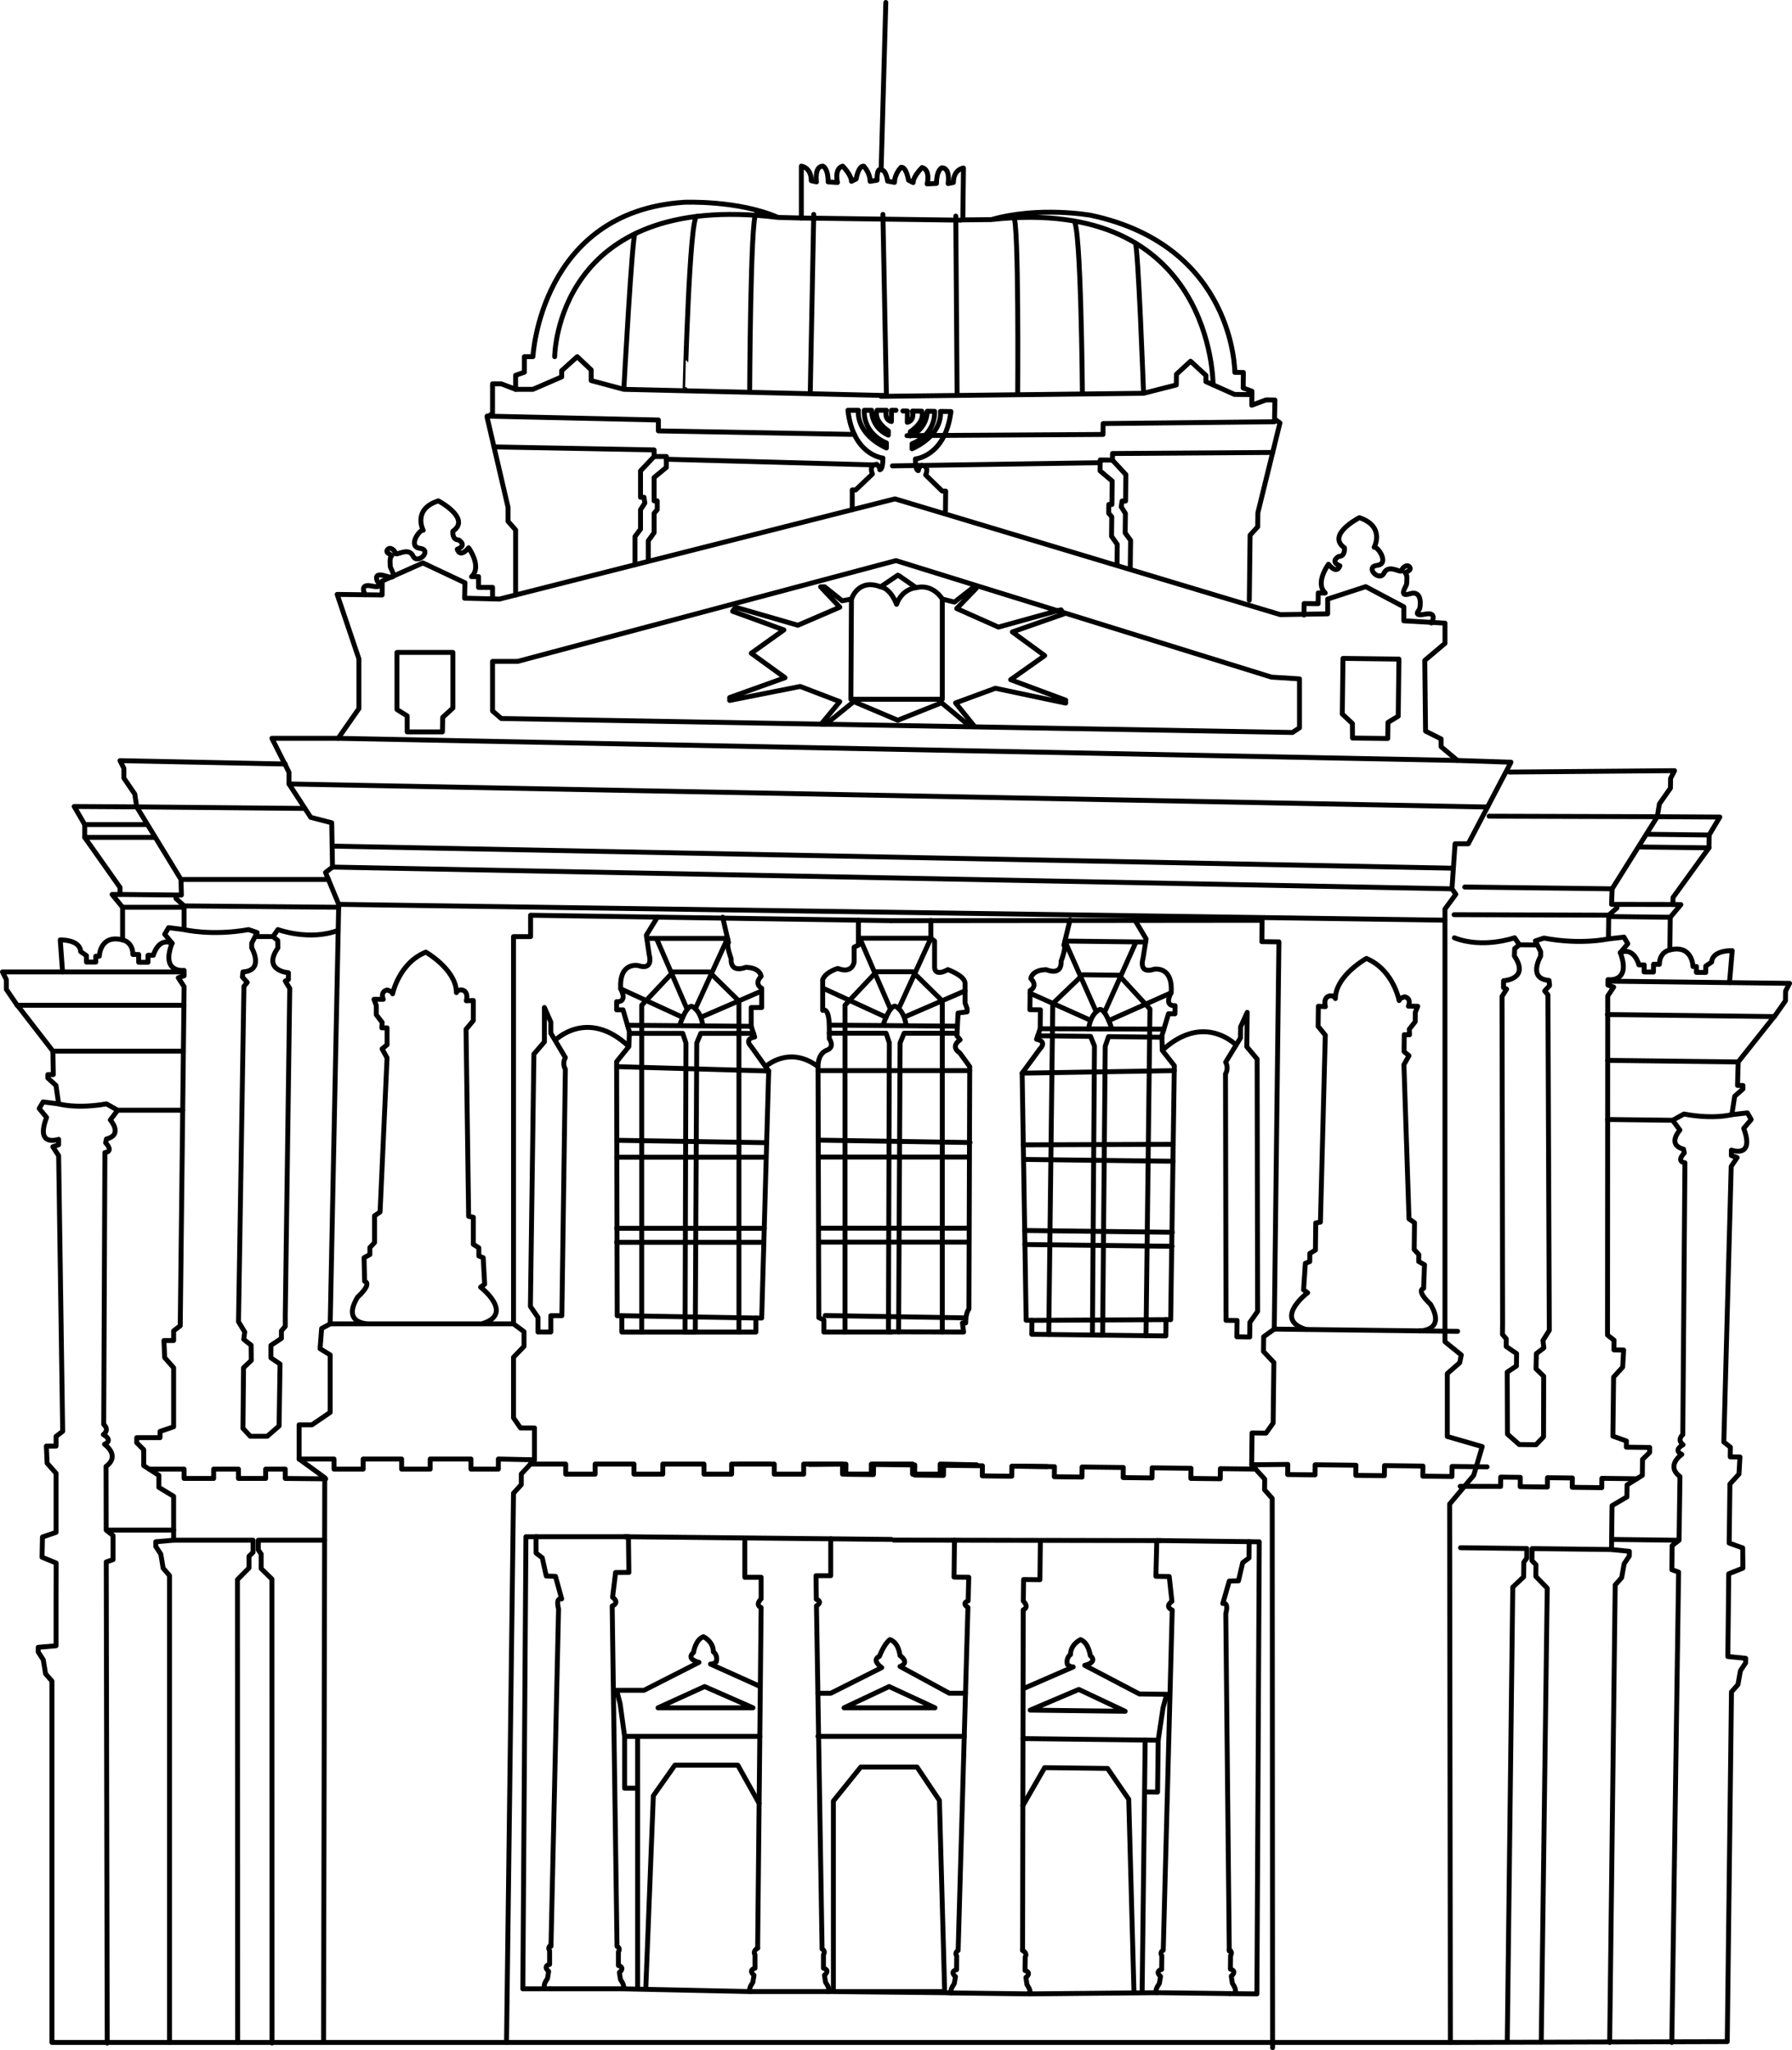 <svg xmlns="http://www.w3.org/2000/svg" width="182.6" height="208.911" viewBox="0 0 182.6 208.911"><g fill="none" stroke="#000" stroke-width=".5" stroke-linecap="round" stroke-linejoin="round" stroke-miterlimit="10"><path d="M32.97 208.124h114.82l-.078-54.858 2.454-2.93.87-2.928-3.56-1.03v-6.41l1.266-1.11.158-.79-1.662-1.347V92.63l1.108-1.505-.396-.554.317-4.59h1.346l4.354-8.312-5.462-.178-1.662-1.405v-.792l-1.583-.792-.08-7.203 2.06-1.742v-2.058l-4.196-.237v-1.425l-3.88-2.058-3.878 1.267v1.504l-4.83.08-39.264-11.795L50.9 61.045l-3.562-.09.04-1.57-4.285-2.02-4.146 1.84-.01 1.424-4.58-.06 2.215 6.57v5.066l-2.112 3.028h-6.754l1.742 3.463v1.187l2.216 3.404 2.137.554.08 4.512-.712.554 1.346 3.246-.87 42.746-.872.475-.158 2.058 1.03.633v5.858l-1.86 1.267h-1.307v3.484l2.612 1.9-.12 57.55H5.293v-36.82l-.65-.75-.236-1.426-.515-.792v-.475l1.82-.157v-4.473l.01-3.958-1.438-.594.044-2.058 1.385-.475v-6.016l-.91-1.03-.08-1.742h.99v-.99l.673-.515-.412-28.09-.594-.91.594-.2v-.553s-2.414.855-1.227-2.232l-.752-.91.396-.673 1.584.198-.27-1.876-.83-.752v-.355h.554l-.04-2.39-3.435-4.44-.198-.23-1.108-1.622v-.99l-.397-.79h6.123l-.237-3.26s2.02-.06 2.078 1.186l.594.416v.653h.95v-.594h.356s.06-2.258 2.375-1.664v-3.324l-1.07-1.306h.81v-.712l-3.6-5.106v-1.306L7.56 82.18l6.372.04 17.14.16"/><path d="M17.273 208.124V160.55l-.65-.753-.236-1.425-.515-.792v-.475l1.82-.158v-4.473l-1.503-.91v-1.227l-1.545-.99v-1.622l-.712-.712v-.515h2.375v-.633l1.385-.475v-6.016l-.91-1.03-.08-1.74h.99v-.99l.673-.516.396-34.553-.594-.91.594-.198v-.554s-2.414.317-1.227-2.77l-.752-.91.396-.674 1.582.197v-2.414l-.83-.752v-.355h.553l-.04-1.583-4.512-7.4-.198-1.307-1.108-1.623v-.99l-.396-.792 16.84.344M8.63 85.327h7.197M8.63 84.02h6.4m-2.8 7.125 5.7.06m-5.442 1.245h6.273M6.373 99.037H18.76"/><path d="M12.488 95.776s1.05.18 1.05 1.485h.593v.793h.95v-.712h.545s.485-1.86 1.91-1.226M1.754 102.44H18.76M5.973 112.484s1.785.54 4.872 0l1.148.648-.752.99s1.347 1.504-.395 1.94l-.08.395s.872.87-.078.99l-.12 27.705s.634.515-.04 1.03c0 0 1.07.553.12.99 0 0 1.662 1.147.158 2.255l.013 6.49.7.555v2.454l-.694.238.1 49.024M5.387 107.11h13.3m-6.694 6.022h6.624m-7.797 42.785h6.873m1.067-61.19s2.772.673 6.57 0l.872.3-.554 1.085v.475s1.326 2.306-.89 2.45l-.06.518.495.554-.336.395-.554 34.177.633 1.05-.1.75.753.595.02 1.544-.793.753-.06 6.174.753.81h1.722l1.207-1.048.098-6.314-.93-.633v-1.267l1.07-.712v-.772l.392-.455v-1.108l.458-33.327-.458-.752.32-.15v-.7s-2.692-.178-1.07-2.533l-.02-.752-.475-.396.495-.713s3.197 1.188 6.14.08m-8.464.63 1.83.005m-9.379-5.82h15.02M18.76 92.313l15.754.138M15.2 149.703h3.56v.95h3.01v-.95h2.53v.95h2.77v-.95h1.997v.95l4.118.04m-15.492 6.254h8.094v1.227l-.416.415v1.187l-1.176 1.187.02 47.16m8.861-51.176H26.32v.99l.29.415v1.484l1.096 1.07.01 47.28M44.25 74.58h-2.76v-1.63l-1.04-.653v-5.818h5.7v5.67l-1.038.95-.03 1.484zm-7.035-13.973s-.682-1.165.624-.898c1.305.266.682-.298.593-.535s-.297-.86.98-.445.356-.772.356-1.01c0-.236-.09-.89.118-1.038.208-.148-.683-.267-.416-.653.267-.387.772.058.83.355.06.297 1.326-.69 1.782.267s2.02-.597.712-.774c-1.306-.176 0-1.987.327-1.84 0 0-1.128-2.136 1.544-2.997 0 0 3.384 1.782 1.484 3.088 0 0-.118.89.58.89 0 0 .935.535-.134.95 0 0 .237.958 1.158-.144 0 0 1.395 1.926.297 2.935h.713v1.097h1.425v1.17M34.46 75.234l114.044 2.256M50.188 67.397v5.047l.89.772 80.624 1.424.713-.475v-4.987l-2.85-.178L91.3 57.126l-38.56 10.27z"/><path d="m91.482 73.394-4.485-1.9-2.85 2.306-.476-.008 1.902-2.298-4.037-1.544-7.184 1.425v-.297l5.64-2.02-3.442-2.493 3.325-2.375-5.225-1.9.297-.416 6.353 1.84 4.275-1.84-1.96-2.078h.417l1.78 1.425.95-.177s.654-2.137 2.97-1.247l1.753-1.187M52.54 60.63V54l-.77-.872v-1.425l-2.136-9.183.554-.396v-3.008h.898l1.453.554v-1.425l.894-.317v-1.583h.87s.753-14.783 15.417-15.733c0 0 5.463-.237 9.56 1.544l2.375.06V16.93s1.01.12 1.01 1.485l.533.12s-.237-1.604.653-1.604c0 0 .535.18.535 1.604l.95.06s-.356-1.426.534-1.663c0 0 .89.892.89 1.545l.475-.237s.237-1.366.772-1.306c0 0 .653.653.653 1.544l.712-.12s-.06-1.305.416-1.06M56.52 36.347s.08-16.98 22.758-14.19"/><path d="M52.54 39.672h1.764l2.93-1.267v-.633l1.582-1.425 1.425 1.346v1.087l3.326.892 26.756.633-.357-18.457m-26.4 17.824s.85-15.708 1.14-15.85m5.094 15.85S70.255 22.13 71 22.05m5.388 17.925s.08-17.826.635-18.127m5.541 18.127.353-18.127m-1.263.369 16.267.218M49.634 42.403l17.454.395v1.11l19.973.362"/><path d="M86.84 51.937v-2.014h.355l1.702-1.623s-.435-.91.435-.99c0 0 .317.238.317.555 0 0 .316.08.316-1.187 0 0-3.048-.277-3.562-4.868h1.07s-.397 2.296 2.85 3.84v-.516s-2.336-.83-2.257-3.325h.752s-.08 1.74 1.7 2.532v-.435s-1.543-.99-1.147-2.098h.95s-.277.95.515 1.147V41.81h.465"/><path d="m50.336 45.54 16.317.306v.673H67.9v.276l21.164.58"/><path d="m66.653 46.52-1.385 1.463v2.692h.356l.08.593-.436.67v1.982l-.562.752v2.874m3.194-10.75v.83l-1.247 1.03v2.385h.317v.897l-.317.36v1.98l-.594.83v2.02M51.613 208.124l.712-55.966.792-.87v-1.09l1.345-1.444v-3.246h-1.425l-.712-1.03v-6.173l1.07-1.11v-1.503l-1.07-.79V95.44h1.74v-2.177l33.407.503 3.364.05M33.643 134.9h18.683m-14.814 0s-2.73 0-1.07-2.73c0 0 1.515-1.336.713-1.603l-.06-2.404.595-.327v-.712l.475-.505v-2.732l.564-.386.71-15.703-.504-.92.505-.417v-1.722h-.533l.03-.563-.594-.772v-.95l-.237-.623h.95s-.356-.772.386-.95c0 0 .564.148.564.386 0 0 .623-3.117 3.384-4.245 0 0 3.012 1.72 3.114 4.007l.003.12c.12-.446 1.336-.476 1.01.83l.71-.03v2.048l-.74.89.266 19.06.475.088v2.76l.564.357v.83l.445.18.148 2.7-.416.297s3.532 2.73.118 3.74"/><path d="M54.82 135.732v-1.484l-.773-1.128.356-25.707 1.07-1.247v-3.503l.652 1.484v1.128l1.484 2.494c-.357.652 0 1.186 0 1.186l-.357 25.113h-1.128v1.66H54.82zm12.17-42.274-1.13 1.844.298 2.02s.475 1.602-1.128 1.068c0 0-1.96-.416-1.78 2.375 0 0 .77 1.366-.417 1.306v.832h.653l.653 2.256-.06 1.484-1.247 1.544.06 25.885h.474v1.663h13.655v-1.425h.594l.712-25.173-1.78-2.494s-.793-.76.355-.973l-.356-1.084v-1.92h1.07v-1.96s-.832-.415-.06-1.216c0 0-.06-.89-1.573-.92 0 0-1.573.683-1.484-.89 0 0-.534-1.426-.267-1.634l-.594-2.586m-17.076 12.55s3.303-3.347 7.518.63"/><path d="M78.01 108.69s2.377-2.228 5.346 0l.08 25.578.514.237v1.227h6.887m-3.365-41.966v2.544l-.435.198v1.504s-.158 1.267-1.662.673c0 0-1.227.33-1.544 1.135v3.14s.674-.475.674 1.82v1.07s.594.792-.198 1.148c0 0-.954.218-.95 1.692m-52.88 39.985h3.562v1.028h2.968v-1.028h3.918v1.028h2.91v-1.028h4.155v1.028h2.79v-1.028l3.682.08m-.415.435h3.597v1.027h2.998v-1.028H64.6v1.027h2.937v-1.028h4.197v1.027h2.818v-1.028h3.718"/><path d="M75.297 149.19h3.597v1.027h2.998v-1.028h3.958v1.027h2.937v-1.028h4.198v1.027h2.818v-1.028l3.717.078m-43.475 53.397h-2.77l.316-46.07h1.03v1.66l.633.486.41 1.86.936.03.632 2.296s-.633-.237-.317 1.03l-.773 34.373"/><path d="M54.62 156.59h9.416l.045 3.642-1.355.008-.306 2.525s.79.515-.04.89l.494 34.673s.396.178.14.574v1.385s.73.158.098.712l.12.73s.514.694.256.93h-7.44"/><path d="M56.144 198.21s-.396.177-.14.573v1.385s-.73.158-.098.712l-.12.732s-.514.693-.256.93m8.115-45.952 27.19.278m-14.94-.153v4.01h1.662v2.198s-.653.594 0 .89l-.355 34.703"/><path d="M77.202 198.516s-.53.267-.272.663v1.384s-.732.158-.1.712l-.118.732s-.515.693-.257.93h7.93c.256-.237-.258-.93-.258-.93l-.12-.732c.634-.554-.098-.712-.098-.712v-1.385c.256-.397-.14-.575-.14-.575l-.574-34.97s.712-.4-.015-.667l-.03-2.404h1.5v-3.76m-19.264-21.07V102.44l3.206-3.403h3.68l3.025 2.973v33.722m-11.929-1.662 13.655.237m-14.19-7.717h15.002m.04-1.427H62.833m0-7.243H78.01m.112-1.482-15.27-.24m-.019-7.508 15.496.444"/><path d="m63.942 104.475 5.303.045 7.303.063m-7.303-.063s.643-2.035 1.247-1.976c0 0 .89.297 1.128 1.996m-.213-.87 6.21-2.69"/><path d="m70.856 102.792 3.28-7.17h-8.228m4.114 7.233L66.89 95.62m2.68 8.05-6.32-2.907m.884 4.539h5.435l.328.983-.09 29.447h1.04l.15-29.447.41-.983h5.376m9.323 30.414v-33.29l3.206-3.405h3.68l3.025 2.974v33.722m-11.929-1.663 14.34.238m-14.875-7.719h15.002m.04-1.425H83.553m0-7.243H98.73m.112-1.483-15.27-.238m-.215-7.086H98.81"/><path d="m84.662 104.46 5.303.045 7.303.062m-7.303-.062s.643-2.035 1.247-1.976c0 0 .89.296 1.128 1.995m-.213-.869 6.21-2.69"/><path d="m91.576 102.777 3.28-7.172H87.61m3.132 7.235-3.132-7.235m2.68 8.05-6.32-2.907m13.534 4.539h-5.377l-.41.982-.15 29.446H90.53l.09-29.447-.33-.983h-5.787m-7.08 71.649H63.645l-.455-3.325-.356-1.367h2.79l5.6-2.85s-1.384-.297-.553-1.01c0 0 .18-1.305 1.01-1.602 0 0 1.01.476 1.01 1.545 0 0 .474.297.296 1.01 0 0-.237.236-.594.236l5.083 2.287"/><path d="m67.05 174.025 4.748-2.167 4.928 2.167zm-1.248 28.637.772-19.672 2.196-3.118h6.412l2.17 3.89m-13.866 18.9 12.97.277m-12.811-26.005v5.285h1.326v20.473m-.001-20.472v-5.286M29.448 79.885l122.127 2.35M33.843 86.217l114.252 2.253M33.88 88.355l114.07 2.216M34.514 92.154l112.724 1.612m16.782 114.358.564-46.62.66-.743.254-1.42.524-.786.006-.475-1.82-.18.055-4.473 1.515-.892.015-1.227 1.555-.97.02-1.624.72-.704.007-.514-2.375-.03.008-.632-1.38-.492.074-6.016.923-1.018.1-1.74-.99-.012.013-.99-.667-.522.023-34.555.605-.904-.59-.205.006-.553s2.41.346 1.26-2.756l.763-.9-.388-.678-1.586.18.03-2.415.84-.742.003-.356-.554-.008.06-1.583 4.6-7.347.214-1.304 1.128-1.61.012-.99.405-.786-16.842.14m20.348 7.721-7.198-.087m7.214-1.219-6.402-.077m2.714 7.158-5.7-.01m5.427 1.312-6.273-.075m12.308 6.735-12.388-.15"/><path d="M170.153 96.794s-1.05.166-1.067 1.472l-.594-.007-.01.79-.95-.01.01-.712-.545-.007s-.462-1.865-1.895-1.25m15.703 6.52-17.006-.207m12.666 10.197s-1.792.518-4.872-.06l-1.156.635.74 1s-1.364 1.487.372 1.943l.073.397s-.88.86.067.99l-.216 27.705s-.64.507.027 1.03c0 0-1.074.54-.13.987 0 0-1.676 1.128-.186 2.254l-.092 6.49-.706.547-.03 2.454.69.247-.692 47.926m6.762-99.912-13.298-.16m6.619 6.102-6.623-.08m7.28 42.877-6.873-.083m-.329-61.199s-2.78.64-6.57-.08l-.874.29.54 1.092-.005.475s-1.354 2.29.86 2.46l.054.52-.5.548.33.4.142 34.18-.647 1.042.09.753-.76.585-.037 1.543.782.762-.015 6.175-.762.802-1.72-.02-1.195-1.064-.023-6.314.938-.623.015-1.266-1.06-.724.01-.772-.39-.46.014-1.108-.055-33.33.467-.745-.317-.154.008-.7s2.693-.146 1.1-2.52l.028-.752.48-.39-.485-.718s-3.21 1.15-6.14.005m8.457.728-1.83-.017m9.448-5.703-15.017-.183m14.667 2.869-15.752-.052m18.622 57.481-3.563-.043-.01.95-3.01-.036.012-.95-2.534-.03-.01.95-2.77-.034.01-.95-1.996-.025-.012.95-4.12-.01m15.421 6.441-8.093-.098-.015 1.227.41.42-.014 1.188 1.163 1.202-.61 46.245m-8.223-50.37 6.754.082-.012.99-.294.41-.018 1.485-1.11 1.055-.56 46.305M138.648 75.217l2.76.034.02-1.632 1.047-.64.07-5.818-5.698-.07-.07 5.67 1.03.963.01 1.484zm7.205-11.734s.696-1.157-.613-.905c-1.31.25-.68-.305-.587-.54s.307-1.935-.974-1.535c-1.282.4-.348-.776-.345-1.014.003-.238.1-.89-.106-1.04-.207-.152.685-.26.422-.65-.262-.388-.772.05-.835.347-.063.296-1.317-.707-1.784.246-.467.953-2.01-.622-.703-.782 1.308-.16.024-1.986-.304-1.842 0 0 1.154-2.124-1.507-3.017 0 0-3.406 1.74-1.522 3.07 0 0 .108.892-.59.883 0 0-.94.523.122.95 0 0-.25.955-1.156-.158 0 0-1.418 1.91-.332 2.93l-.712-.008-.013 1.098-1.427-.015-.014 1.17M91.482 73.394l4.46-1.78 2.824 2.34.475-.004-1.872-2.32 4.056-1.496 7.166 1.512.004-.297-5.615-2.088 3.472-2.452-3.296-2.415 5.247-1.836-.292-.42-6.373 1.763-4.252-1.892 1.984-2.053-.417-.005-1.798 1.403-1.237-.312s-.926-1.583-2.664-1.16l-1.74-1.21m35.686 2.494.08-6.63.777-.86.017-1.425 2.248-9.155-.55-.402.037-1.93-.9-.012-1.458.538.017-1.425-.892-.327.02-1.583-.872-.01s.038-12.876-14.685-16.008c0 0-5.264-.945-10.115.44l-2.914.03.065-5.284s-1.01.108-1.027 1.473l-.536.112s.257-1.6-.634-1.61c0 0-.536.17-.554 1.595l-.95.048s.372-1.42-.515-1.67c0 0-.902.88-.91 1.534l-.472-.243s-.22-1.37-.756-1.316c0 0-.66.645-.672 1.536l-.71-.127s-.12-1.133-.655-1.157L90.262.25m33.348 38.966s.127-19.358-22.584-16.843"/><path d="m127.552 40.21-1.765-.02-2.913-1.303.007-.633-1.565-1.444-1.44 1.328-.014 1.088-3.334.85-26.762.31m26.76-.309s-.556-15.175-.845-15.32M110.293 40s-.14-17.4-.883-17.49m-5.71 17.715s.135-17.826-.414-18.134M97.525 40.15l-.133-18.13m32.474 20.956-17.46.185-.012 1.11-19.976.12"/><path d="m96.338 52.06.024-2.015-.356-.004-1.682-1.642s.446-.905-.423-.995c0 0-.318.234-.322.55 0 0-.318.075-.302-1.19 0 0 3.05-.24 3.62-4.826l-1.068-.013s.368 2.3-2.896 3.804l.006-.514s2.345-.803 2.296-3.297l-.752-.01s.058 1.743-1.732 2.513l.005-.435s1.555-.97 1.173-2.084l-.95-.01s.266.953-.528 1.142l.014-1.148L92 41.88"/><path d="m129.683 46.105-16.32.108-.007.673-1.247-.015-.004.278-21.17.324"/><path d="m113.356 46.886 1.368 1.48-.033 2.692-.355-.004-.086.593.426.673-.024 1.984.552.758-.035 2.874m-3.063-10.788-.01.83 1.234 1.045-.03 2.385-.315-.004-.01.895.31.364-.023 1.98.584.837-.025 2.02m15.851 151.16-.036-55.97-.78-.88.012-1.09-1.328-1.46.04-3.244 1.424.017.725-1.02.074-6.175-1.055-1.12.017-1.505 1.078-.778.477-39.458-1.74-.022.025-2.176-37.77.037"/><path d="m148.525 135.66-3.542-.042-15.138-.183"/><path d="M144.657 135.614s2.73.033 1.102-2.718c0 0-1.5-1.354-.694-1.61l.088-2.405-.59-.333.01-.712-.47-.51.033-2.73-.56-.394-.52-15.71.515-.914-.5-.422.02-1.722.535.006-.023-.564.603-.765.01-.95.246-.62-.95-.012s.366-.767-.374-.955c0 0-.567.142-.57.38 0 0-.586-3.125-3.332-4.287 0 0-3.033 1.685-3.163 3.97a2.248 2.248 0 0 0-.004.118c-.112-.447-1.33-.49-1.018.82l-.712-.04-.025 2.05.73.898-.497 19.053-.476.083-.033 2.76-.57.35-.01.83-.446.173-.18 2.7.41.302s-3.564 2.688-.163 3.74m-5.737.762.018-1.484.785-1.12-.045-25.71-1.053-1.26.042-3.502-.672 1.476-.014 1.128-1.514 2.475a1.186 1.186 0 0 1-.014 1.186l.052 25.116 1.128.014-.02 1.662 1.306.018zM115.68 93.817l1.108 1.857-.32 2.015s-.495 1.596 1.114 1.08c0 0 1.964-.39 1.752 2.397 0 0-.788 1.356.4 1.31l-.01.832-.653-.01-.68 2.25.042 1.484 1.228 1.56-.373 25.882-.475-.006-.02 1.662-13.654-.165.017-1.425-.594-.007-.407-25.18 1.81-2.472s.802-.75-.343-.978l.37-1.08.022-1.92-1.07-.013.025-1.96s.836-.405.074-1.215c0 0 .07-.89 1.585-.9 0 0 1.565.7 1.495-.874 0 0 .552-1.418.287-1.63l.625-2.577m16.923 12.761s-3.262-3.387-7.525.54m33.092 42.437-3.562-.043-.013 1.027-2.968-.036.013-1.027-3.918-.047-.013 1.028-2.91-.035.014-1.03-4.156-.05-.012 1.028-2.79-.033.012-1.03-3.682.036m.41.44-3.597-.043-.012 1.03-2.997-.038.013-1.03-3.957-.047-.014 1.03-2.937-.037.01-1.028-4.196-.05-.012 1.027-2.818-.034.013-1.027-3.718-.045"/><path d="m106.702 149.444-3.597-.044-.013 1.03-2.998-.038.013-1.028-3.957-.048-.012 1.028-2.938-.035.012-1.03-4.196-.05-.013 1.028-2.818-.034.013-1.028-3.718.034m42.825 53.917 2.77.034.24-46.07-1.028-.013-.02 1.662-.64.476-.432 1.854-.935.02-.66 2.288s.635-.23.303 1.033l.357 34.382"/><path d="m127.287 157.095-9.414-.114-.09 3.642 1.357.024.276 2.53s-.798.504.03.89l-.915 34.663s-.397.172-.144.57l-.017 1.386s-.735.15-.11.71l-.127.732s-.523.686-.27.927l7.44.09"/><path d="M125.26 198.692s.394.183.132.576l-.017 1.385s.73.167.09.714l.11.734s.506.7.246.934m-7.557-46.049-27.193-.052m14.942.029-.05 4.01-1.66-.02-.028 2.198s.646.603-.01.89l-.066 34.704"/><path d="M104.2 198.744s.526.274.264.666l-.017 1.385s.73.167.09.714l.11.733s.506.7.246.933l-7.93-.096c-.253-.24.27-.927.27-.927l.128-.73c-.626-.563.11-.712.11-.712l.016-1.384c-.252-.4.145-.572.145-.572l.998-34.96s-.708-.408.023-.667l.06-2.404-1.5-.018.047-3.758m19.515-20.839.402-33.29-3.164-3.442-3.68-.044-3.06 2.936-.408 33.72m11.948-1.518-13.657.072m14.282-7.545-15-.182m-.024-1.425 15.04.18m.089-7.24-15.176-.184m-.094-1.486 15.272-.053m.109-7.509-15.5.258"/><path d="m118.597 104.87-5.303-.018-7.303-.026"/><path d="M113.294 104.852s-.618-2.043-1.223-1.99c0 0-.893.285-1.15 1.98m.221-.866-6.176-2.765"/><path d="m111.704 103.104-3.193-7.21 8.228.1m-4.202 7.183 3.22-7.196m-2.777 8.017 6.355-2.83m-.94 4.528-5.434-.066-.34.978-.268 29.446-1.04-.012.21-29.447-.4-.987-5.376-.065m-1.507 71.619 13.777.167.495-3.32.373-1.36-2.79-.035-5.566-2.917s1.388-.28.565-1.003c0 0-.162-1.308-.99-1.615 0 0-1.015.463-1.028 1.53 0 0-.48.292-.31 1.007 0 0 .236.24.592.245l-5.11 2.224"/><path d="m114.65 174.38-4.724-2.226-4.954 2.107zm.9 28.648-.535-19.68-2.158-3.145-6.412-.077-2.217 3.864m13.636 19.066-12.97.12m13.123-25.848-.063 5.284-1.326-.016-.248 20.473m.248-20.473.064-5.284M94.855 93.78v1.825l.376.29v2.583s-.13 1.128 1.354.327c0 0 1.75.63 1.75 1.395v2.002l.21.575v.328l-.92.123-.12 2.316.327.415s-1.068.652-.03 1.335l1.01 1.395-.08 24.698s-.336.356-.336 1.425h-.327l.12.92-6.62-.016m4.448-74.671v10.21H86.7l.06-10.21"/><path d="M93.353 59.885s-1.41.07-1.995 1.694c0 0-.56-1.597-1.63-1.782m-6.385 112.746h1.308l5.196-2.614s-1.108-.753-.237-1.15c0 0 .474-1.264 1.068-1.7 0 0 .83.158 1.03 1.622 0 0 1.068.715 0 1.11l5.026 2.73h1.644"/><path d="m86.007 174.025 4.592-2.167 4.67 2.167zM84.92 202.94v-19.415l2.79-3.464h5.732l2.282 3.405.535 19.474zm-.535 0h.534l11.34.116.704.024m50.829 5.044 28.21-.084.43-35.635.66-.744.255-1.42.524-.786.007-.475-1.82-.18.055-4.473.04-3.958 1.444-.578-.02-2.058-1.378-.492.073-6.016.924-1.018.1-1.74-.99-.012.013-.99-.667-.522.752-28.084.605-.903-.59-.205.006-.554s2.404.884 1.254-2.217l.763-.9-.388-.678-1.585.18.292-1.873.84-.743.003-.356-.554-.006.067-2.39 3.488-4.398.2-.227 1.13-1.61.01-.99.406-.786-6.12-.074.276-3.257s-2.018-.084-2.092 1.162l-.6.408-.007.653-.95-.01.007-.595-.356-.003s-.032-2.258-2.355-1.69l.04-3.325 1.084-1.293-.81-.01.008-.713 3.663-5.062.016-1.306 1.09-1.828-6.37-.038-17.14-.05m-68.392 93.762h14.91"/></g></svg>